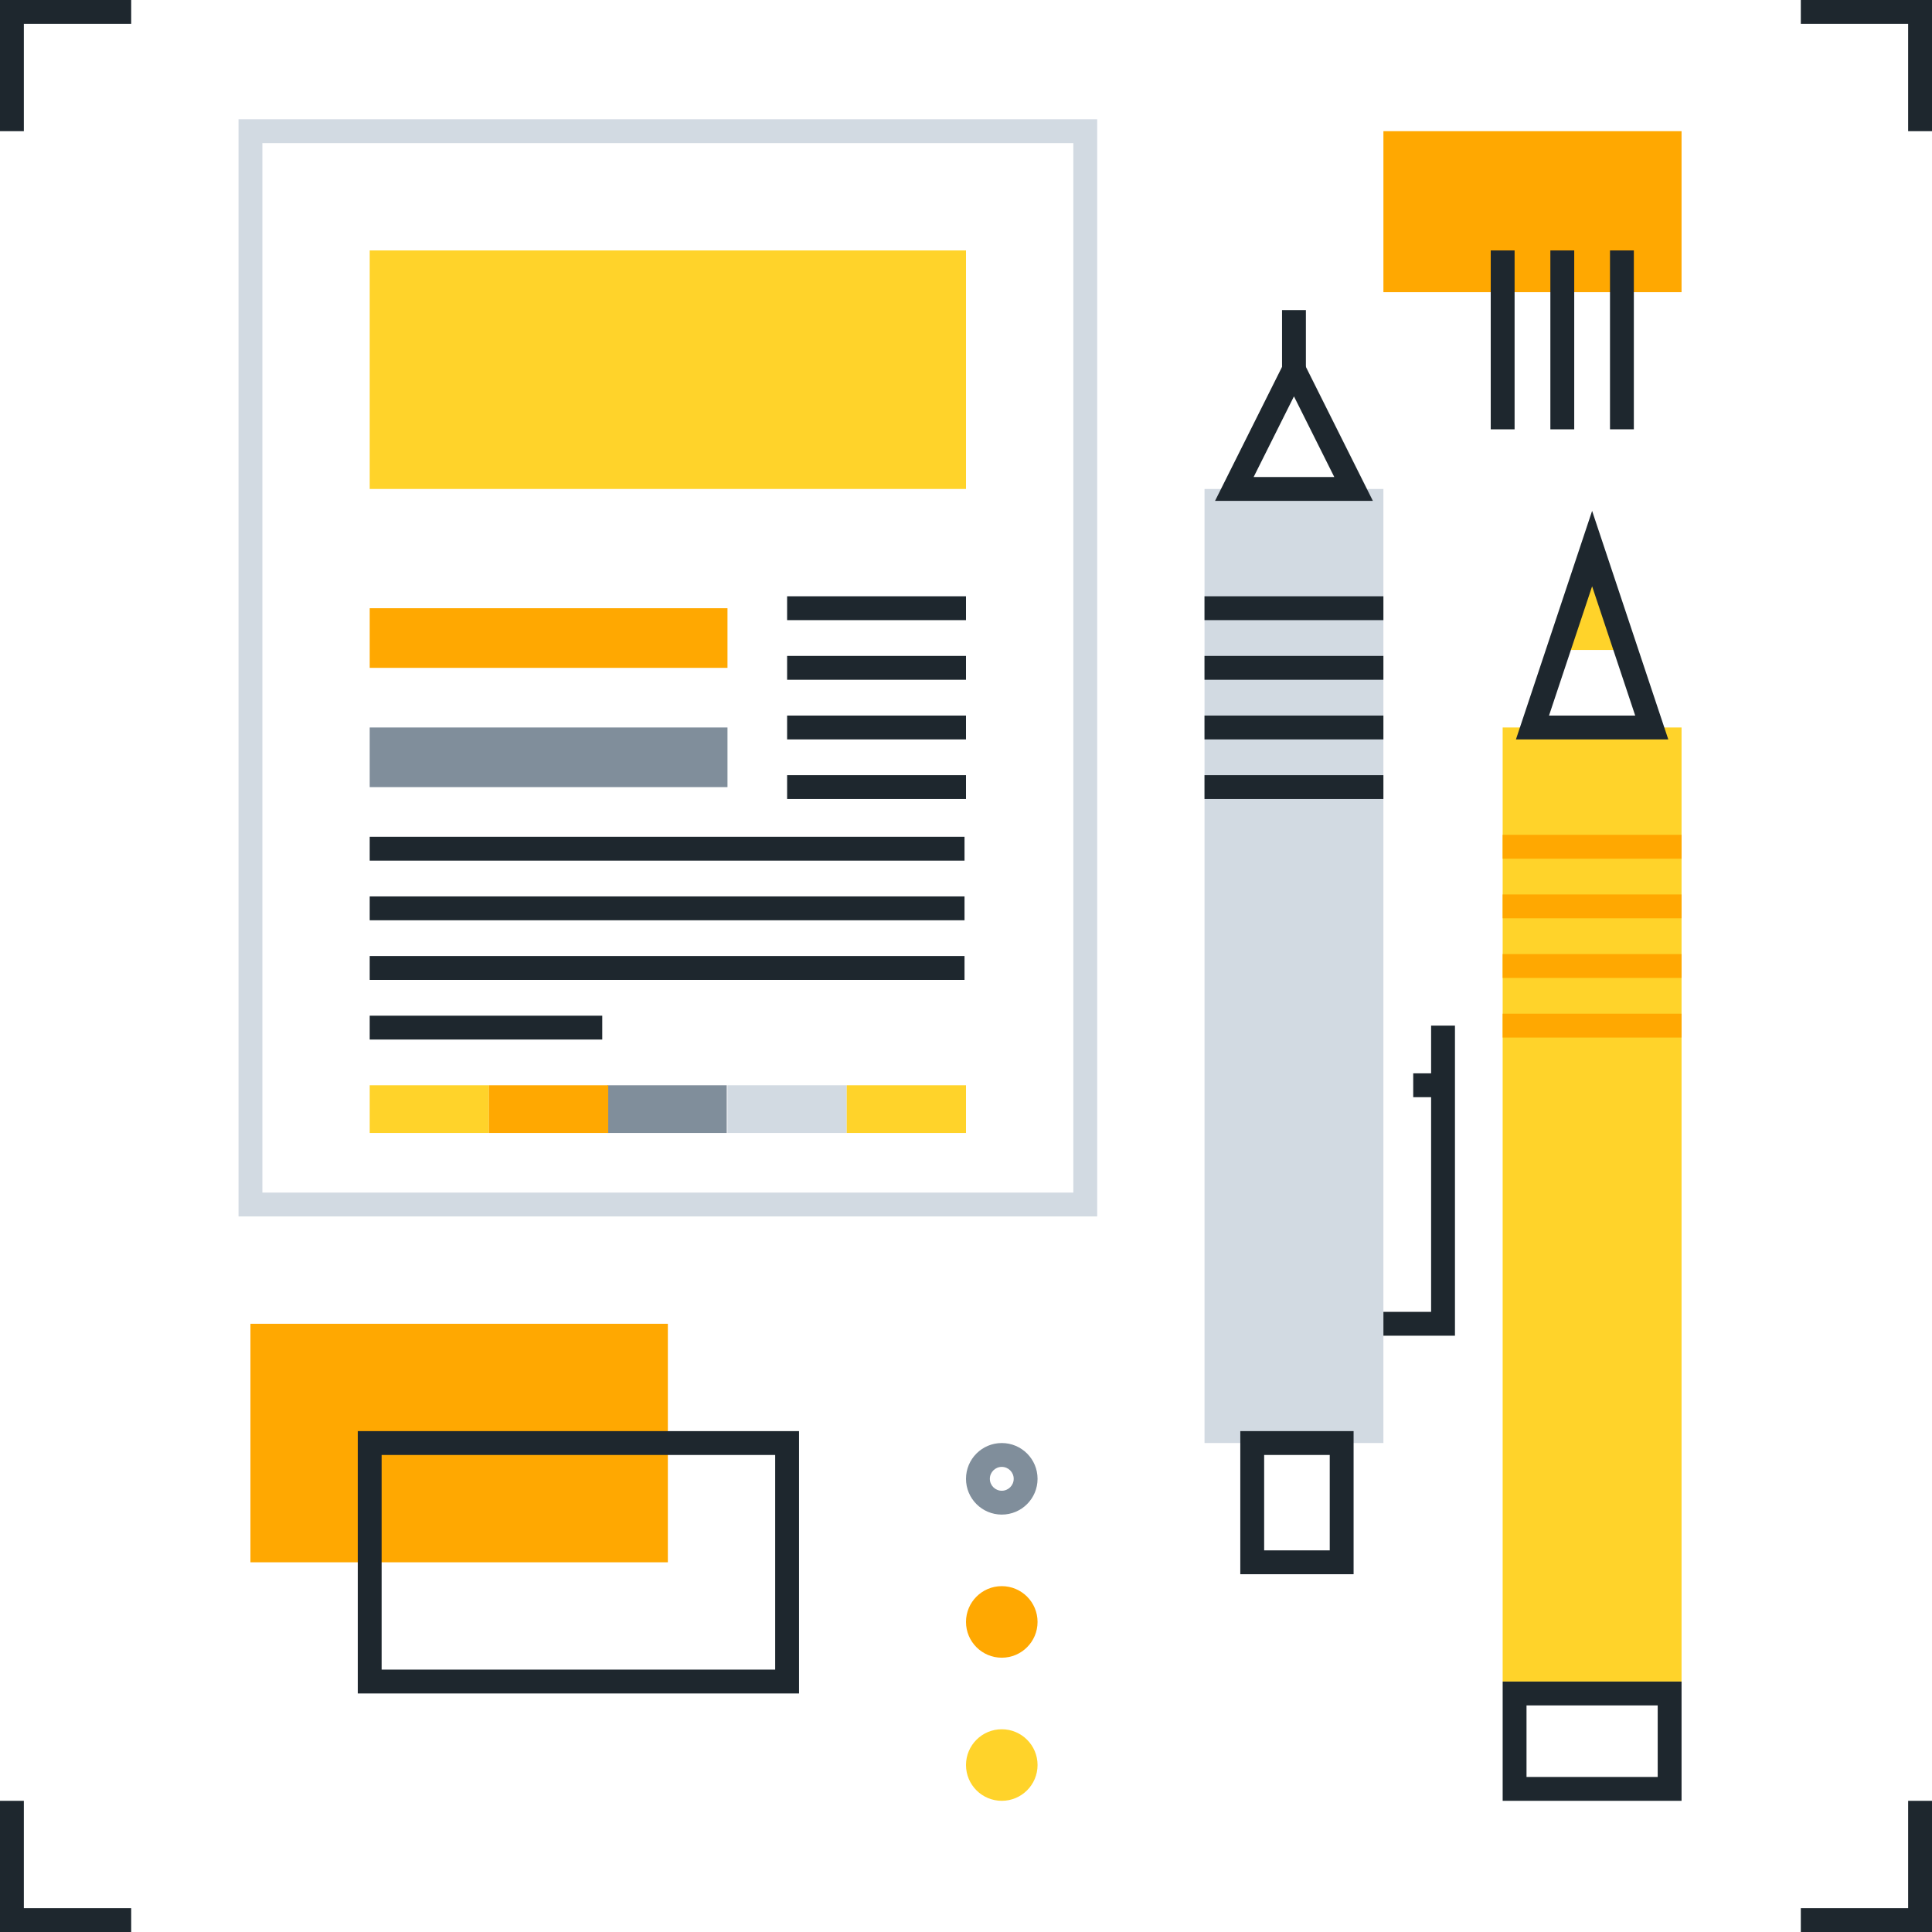 <svg version="1.1" id="pict_flow_03" xmlns="http://www.w3.org/2000/svg" xmlns:xlink="http://www.w3.org/1999/xlink" width="162px" height="162px" viewBox="0 0 162 162">
<path fill="#D2DAE2" d="M92,101.999H20V10h72V101.999z M22,100h68V12H22V100z"/>
<path fill="#D2DAE2" d="M116,121h-15V41h15V121z"/>
<path fill="#D2DAE2" d="M71,95H61v-4h10V95z"/>
<path fill="#808E9B" d="M84,123c0.551,0,1,0.449,1,1c0,0.551-0.449,1-1,1c-0.551,0-1-0.449-1-1C83,123.449,83.449,123,84,123L84,123
	z M84,121c-1.657,0-3,1.342-3,3c0,1.657,1.343,3,3,3c1.657,0,3-1.343,3-3C87,122.342,85.657,121,84,121L84,121z"/>
<path fill="#808E9B" d="M61,66H31v-5h30V66z"/>
<path fill="#808E9B" d="M60.938,95h-10v-4h10V95z"/>
<path fill="#FFD32A" d="M130.667,54.5L133.5,46l2.833,8.5H130.667z"/>
<path fill="#FFD32A" d="M141,141h-15V61h15V141z"/>
<path fill="#FFD32A" d="M81,41H31V21h50V41z"/>
<path fill="#FFD32A" d="M41,95H31v-4h10V95z"/>
<path fill="#FFD32A" d="M81,95H71v-4h10V95z"/>
<path fill="#FFD32A" d="M87,148c0-1.657-1.343-3-3-3c-1.657,0-3,1.343-3,3c0,1.658,1.343,3,3,3C85.657,151,87,149.657,87,148z"/>
<path fill="#FFA801" d="M116,24.5h25V11h-25V24.5z"/>
<path fill="#FFA801" d="M141,72h-15v-2h15V72z"/>
<path fill="#FFA801" d="M141,77h-15v-2h15V77z"/>
<path fill="#FFA801" d="M141,82h-15v-2h15V82z"/>
<path fill="#FFA801" d="M141,87h-15v-2h15V87z"/>
<path fill="#FFA801" d="M56,131H21v-20h35V131z"/>
<path fill="#FFA801" d="M61,56H31v-5h30V56z"/>
<path fill="#FFA801" d="M51,95H41v-4h10V95z"/>
<path fill="#FFA801" d="M87,136c0-1.657-1.343-3-3-3c-1.657,0-3,1.343-3,3c0,1.657,1.343,3,3,3C85.657,139,87,137.657,87,136z"/>
<path fill="#1E272E" d="M2,11H0V0h11v2H2V11z"/>
<path fill="#1E272E" d="M11,162H0v-11h2v9h9V162z"/>
<path fill="#1E272E" d="M162,162h-11v-2h9v-9h2V162z"/>
<path fill="#1E272E" d="M162,11h-2V2h-9V0h11V11z"/>
<path fill="#1E272E" d="M137,36h-2V21h2V36z"/>
<path fill="#1E272E" d="M132,36h-2V21h2V36z"/>
<path fill="#1E272E" d="M127,36h-2V21h2V36z"/>
<path fill="#1E272E" d="M115.999,51.999h-15v-2h15V51.999z"/>
<path fill="#1E272E" d="M115.999,57h-15v-2h15V57z"/>
<path fill="#1E272E" d="M115.999,62h-15v-2h15V62z"/>
<path fill="#1E272E" d="M115.118,42h-13.236l6.618-13.236L115.118,42z M105.118,40h6.764l-3.382-6.764L105.118,40z"/>
<path fill="#1E272E" d="M109.5,31h-2v-5h2V31z"/>
<path fill="#1E272E" d="M139.887,62h-12.774l6.387-19.162L139.887,62z M129.887,60h7.226L133.5,49.162L129.887,60z"/>
<path fill="#1E272E" d="M122,112h-6v-2h4V86h2V112z"/>
<path fill="#1E272E" d="M121,92h-2.5v-2h2.5V92z"/>
<path fill="#1E272E" d="M113.5,132H104v-12h9.5V132z M106,130h5.5v-8H106V130z"/>
<path fill="#1E272E" d="M139,143V149h-11V143H139L139,143z M141,141h-15v10h15V141L141,141z"/>
<path fill="#1E272E" d="M67,142H30v-22h37V142z M32,140h33v-18H32V140z"/>
<path fill="#1E272E" d="M80.875,72.166H31v-2h49.876V72.166z"/>
<path fill="#1E272E" d="M80.875,77.166H31v-2h49.876V77.166z"/>
<path fill="#1E272E" d="M80.875,82.166H31v-2h49.876V82.166z"/>
<path fill="#1E272E" d="M50.5,87.167H31v-2h19.5V87.167z"/>
<path fill="#1E272E" d="M81,51.999H66v-2h15V51.999z"/>
<path fill="#1E272E" d="M81,57H66v-2h15V57z"/>
<path fill="#1E272E" d="M81,62H66v-2h15V62z"/>
<path fill="#1E272E" d="M81,67H66v-2h15V67z"/>
<path fill="#1E272E" d="M115.999,67h-15v-2h15V67z"/>
</svg>
